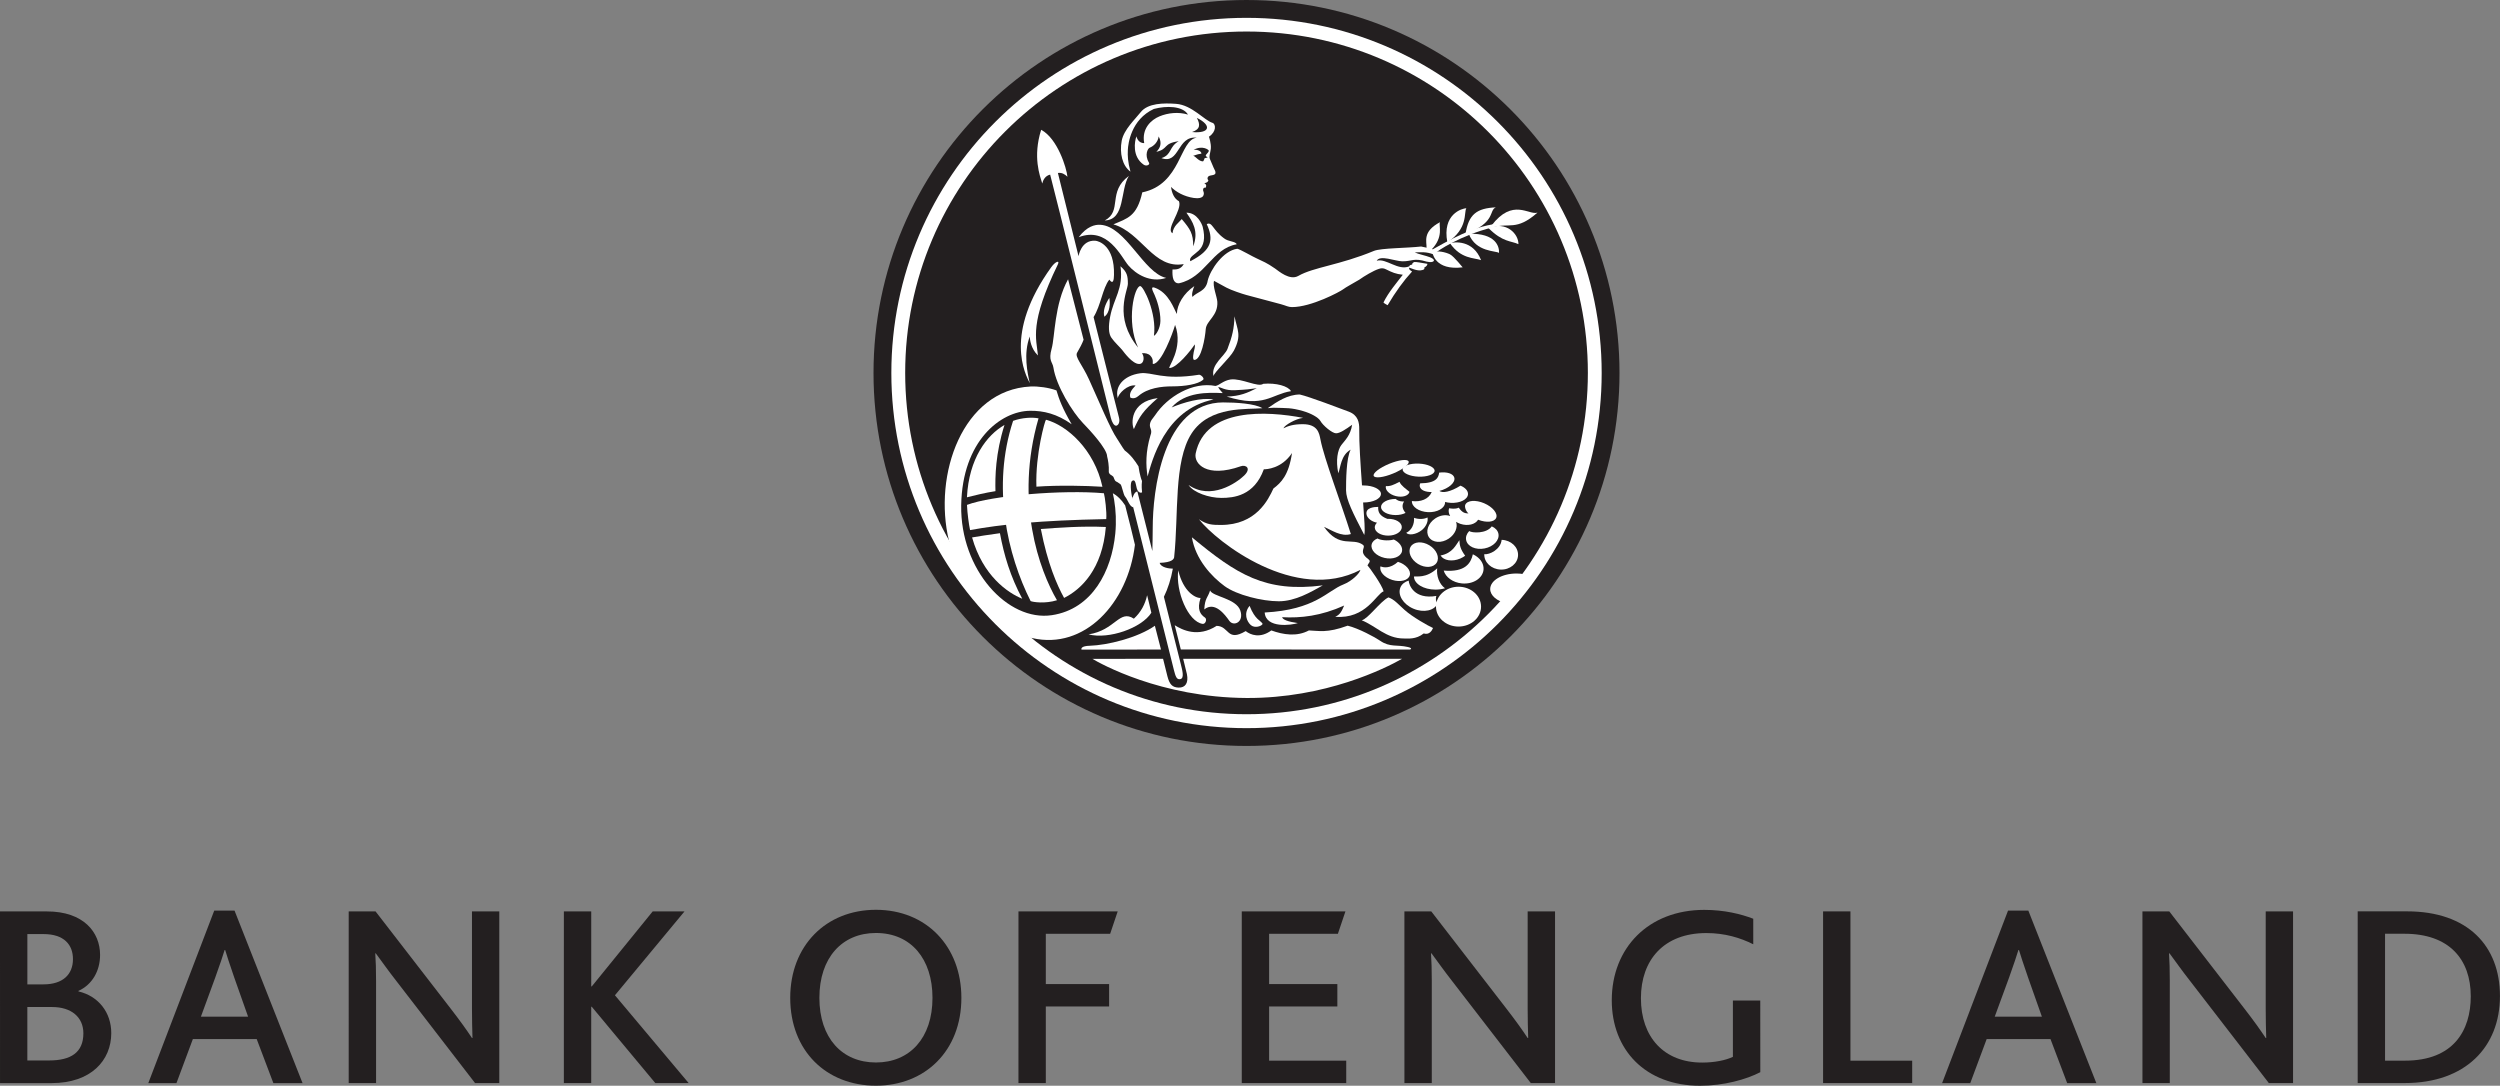 <?xml version="1.0" encoding="UTF-8"?>
<svg width="132.29mm" height="57.453mm" version="1.1" viewBox="0 0 132.291 57.453" xmlns="http://www.w3.org/2000/svg" xmlns:cc="http://creativecommons.org/ns#" xmlns:dc="http://purl.org/dc/elements/1.1/" xmlns:rdf="http://www.w3.org/1999/02/22-rdf-syntax-ns#"><rect x="0" y="0" width="132.291" height="57.453" fill="#808080" stroke="none"/><g fill="#231f20"><g stroke-width=".506"><path d="m2.606 56.115c1.131 0 1.806-0.414 1.806-1.434 0-0.868-0.648-1.393-1.655-1.393h-1.31v2.826zm-0.303-4.026c1.02 0 1.558-0.523 1.558-1.337 0-0.759-0.47-1.324-1.558-1.324h-0.855v2.661zm-2.303-3.86h2.483c1.943 0 2.813 1.103 2.813 2.302 0 0.842-0.414 1.572-1.145 1.903v0.027c1.062 0.248 1.737 1.118 1.737 2.206 0 1.448-1.075 2.647-3.156 2.647h-2.731z"/><path d="m13.128 53.799-0.731-2.068c-0.262-0.745-0.386-1.159-0.483-1.462h-0.027c-0.097 0.317-0.235 0.731-0.498 1.462l-0.758 2.068zm-1.792-5.612h1.075l3.599 9.128h-1.544l-0.882-2.33h-3.379l-0.868 2.33h-1.49z"/><path d="m18.452 48.227h1.42l3.985 5.156c0.469 0.607 0.827 1.104 1.118 1.544h0.027c-0.014-0.481-0.027-0.992-0.027-1.557v-5.143h1.446v9.086h-1.282l-4.135-5.363c-0.456-0.579-0.801-1.076-1.118-1.502h-0.028c0.028 0.4 0.042 0.867 0.042 1.46v5.405h-1.448z"/><path d="m29.838 48.227h1.448v3.971h0.028l3.225-3.971h1.683l-3.682 4.439 3.902 4.647h-1.765l-3.364-4.04h-0.028v4.04h-1.448z"/><path d="m49.344 52.803c0-2.054-1.131-3.433-2.992-3.433-1.794 0-2.993 1.31-2.993 3.433 0 2.123 1.199 3.42 2.993 3.42 1.792 0 2.992-1.297 2.992-3.42m-7.528 0c0-2.757 1.888-4.66 4.536-4.66 2.661 0 4.521 1.93 4.521 4.66 0 2.812-1.929 4.647-4.521 4.647-2.634 0-4.536-1.849-4.536-4.647"/><path d="m53.894 48.227h5.251l-0.4 1.187h-3.404v2.66h3.349v1.185h-3.349v4.054h-1.448z"/><path d="m65.71 48.227h5.486l-0.4 1.187h-3.639v2.66h3.611v1.185h-3.611v2.868h4.081v1.185h-5.528z"/><path d="m74.316 48.227h1.421l3.984 5.156c0.47 0.607 0.827 1.104 1.117 1.544h0.028c-0.014-0.481-0.028-0.992-0.028-1.557v-5.143h1.449v9.086h-1.282l-4.136-5.363c-0.456-0.579-0.8-1.076-1.118-1.502h-0.027c0.027 0.4 0.041 0.867 0.041 1.46v5.405h-1.448z"/><path d="m93.149 56.736c-0.744 0.386-1.931 0.717-3.186 0.717-2.896 0-4.674-1.902-4.674-4.522 0-2.772 1.944-4.784 4.894-4.784 1.062 0 1.944 0.22 2.593 0.469v1.351c-0.69-0.345-1.504-0.593-2.483-0.593-2.247 0-3.461 1.421-3.461 3.447 0 2.069 1.227 3.406 3.239 3.406 0.662 0 1.255-0.124 1.628-0.303v-2.978h1.448z"/><path d="m96.471 48.227h1.448v7.9h3.267v1.185h-4.715z"/><path d="m108.05 53.799-0.73-2.068c-0.263-0.745-0.387-1.159-0.484-1.462h-0.028c-0.097 0.317-0.234 0.731-0.495 1.462l-0.759 2.068zm-1.792-5.612h1.075l3.598 9.128h-1.543l-0.883-2.33h-3.378l-0.868 2.33h-1.49z"/><path d="m113.37 48.227h1.42l3.984 5.156c0.47 0.607 0.827 1.104 1.119 1.544h0.027c-0.014-0.481-0.027-0.992-0.027-1.557v-5.143h1.447v9.086h-1.281l-4.136-5.363c-0.457-0.579-0.801-1.076-1.119-1.502h-0.027c0.027 0.4 0.041 0.867 0.041 1.46v5.405h-1.447z"/><path d="m127.27 56.125c2.551 0 3.474-1.585 3.474-3.406 0-1.957-1.145-3.308-3.501-3.308h-1.035v6.714zm-2.509-7.9h2.607c3.224 0 4.921 1.835 4.921 4.482 0 2.702-1.833 4.604-5.033 4.604h-2.495z"/></g><path d="m46.223 19.737c0 10.9 8.838 19.736 19.737 19.736 10.9 0 19.738-8.835 19.738-19.736 0-10.901-8.838-19.737-19.738-19.737-10.899 0-19.737 8.835-19.737 19.737" stroke-width=".585"/></g><path d="m47.167 19.737c0 10.38 8.414 18.794 18.793 18.794 10.38 0 18.795-8.414 18.795-18.794 0-10.379-8.415-18.793-18.795-18.793-10.379 0-18.793 8.414-18.793 18.793" fill="#fff" stroke-width=".585"/><path d="m47.899 19.731c0 9.975 8.087 18.063 18.063 18.063 9.975 0 18.062-8.088 18.062-18.063 0-9.976-8.087-18.063-18.062-18.063-9.976 0-18.063 8.087-18.063 18.063" fill="#231f20" stroke-width=".585"/><g fill="#fff" stroke-width=".585"><path d="m69.999 30.977c-3.045 0.388-4.55-0.577-6.929-2.546 0.194 1.169 1.035 2.075 1.732 2.585 0.636 0.466 1.98 0.801 2.867 0.801 0.886 0 1.71-0.499 2.329-0.84"/><path d="m63.638 33.013c0.154 0.022 0.252-0.249 0.122-0.336-0.23-0.154-0.435-0.412-0.23-1.036-0.264 0.016-0.915-0.321-1.181-1.46-0.15 1.103 0.52 2.72 1.29 2.832"/><path d="m65.634 32.311c-0.216-0.651-1.474-0.74-1.601-1.067-0.107 0.372-0.276 0.389-0.307 1.005 0.555-0.451 1.098 0.279 1.323 0.6 0.225 0.322 0.79 0.077 0.585-0.537"/><path d="m66.816 33.013c-0.123-0.205-0.391-0.199-0.693-0.954-0.333 0.405-0.143 0.831 0.062 1.015 0.205 0.185 0.577 0.066 0.631-0.061"/><path d="m64.744 21.293c-3.247 0-3.746 4.771-3.746 6.634 0 0.34-0.012 0.968-0.02 1.232l-0.792-3.149c-0.195 0-0.316 0.451-0.269 0.641l2.203 8.808c0.081 0.303 0.131 0.521 0.338 0.478 0.239-0.05 0.085-0.536 0.026-0.792l-0.895-3.563c0.206-0.417 0.382-0.959 0.474-1.491-0.205 0-0.636-0.062-0.698-0.307 0.657-0.021 0.756-0.201 0.767-0.303 0.243-2.266-0.034-5.053 0.918-6.538 0.958-1.496 2.992-1.26 3.751-1.343-0.389-0.246-1.415-0.305-2.057-0.305"/><path d="m57.6 33.569c1.077 0.276 2.813-0.336 3.325-1.145-0.071-0.325-0.133-0.54-0.224-0.928-0.1 0.46-0.311 0.883-0.701 1.242-0.769-0.507-0.984 0.614-2.399 0.831"/><path d="m63.445 19.83c-1.928 0.307-2.487-0.163-3.107-0.078-0.908 0.123-1.359 0.728-1.189 1.312 0.03-0.23 0.512-0.728 0.943-0.667-0.215 0.225-0.352 0.417-0.277 0.647-0.007-0.025 0.17 0.131 0.43-0.093 0.489-0.422 1.218-0.506 1.786-0.506 0.683 0 1.357-0.111 1.631-0.345 0.099-0.084-0.127-0.284-0.216-0.27"/><path d="m81.362 11.247c-1.136 1.004-1.509 0.512-2.381 0.789-0.044 0.015-0.019-0.107-0.066-0.088 1.137-1.505 2.001-0.531 2.446-0.7"/><path d="m80.35 12.92c0.01-0.529-0.621-1.234-1.589-0.857 0.746 0.759 1.21 0.678 1.589 0.857"/><path d="m72.363 29.918c0.047-0.122 0.208-0.208 0.047-0.326-0.563-0.42-0.102-0.606-0.286-0.76-0.556-0.412-1.231 0.216-2.062-0.953 0.4 0.169 0.909 0.541 1.42 0.381-0.496-1.593-1.42-4.011-1.609-5.007-0.063-0.325-0.141-0.807-0.933-0.807-0.497 0-0.776 0.093-1.027 0.218 0.065-0.17 0.653-0.505 1.041-0.553-1.907-0.364-5.157-0.566-5.681 1.871-0.118 0.547 0.567 1.331 2.387 0.689 0.266-0.094 0.576 0.108 0.173 0.496-0.404 0.389-1.757 1.322-2.939 0.496 0.264 0.407 1.087 0.684 1.742 0.684 0.653 0 1.734-0.113 2.241-1.514 0.139 0 0.939-0.031 1.492-0.861-0.173 1.169-0.575 1.571-0.984 1.877-0.279 0.603-0.918 1.929-2.781 1.929-0.47 0-0.729-0.014-1.158-0.299 0.928 1.193 5.108 4.461 8.543 2.676-0.041 0.185-0.449 0.595-0.897 0.77-0.871 0.341-1.484 1.342-4.169 1.486 0.06 0.862 1.442 0.667 1.754 0.56-0.524-0.076-0.796-0.177-0.831-0.312 0.984 0.054 2.051-0.062 3.282-0.617-0.123 0.277-0.195 0.473-0.473 0.596 1.631 0.132 2.175-1.213 2.561-1.349-0.082-0.331-0.759-1.281-0.854-1.371"/><path d="m64.955 18.461c-0.15 0.386-0.893 0.831-0.739 1.446 0-0.185 0.874-0.961 1.077-1.354 0.422-0.817 0.184-1.076 0.031-1.815-0.017 0.635-0.117 1.073-0.369 1.722"/><path d="m59.537 26.279c0.148 0.178 0.241 0.548 0.442 0.565-0.04-0.046 0.046-0.402-0.082-0.575-0.103-0.534-0.056-0.78 0.01-0.821 0.246-0.159 0.164 0.422 0.342 0.57 0.046 0.037 0.108 0.082 0.185 0.035-0.011-0.138-0.035-0.328-0.004-0.601-0.108-0.246-0.185-0.75-0.185-0.774-0.206-0.326-0.409-0.604-0.728-0.841-0.124-0.155-0.254-0.4-0.417-0.639-0.335-0.485-0.939-1.943-1.471-3.114-0.358-0.791-0.759-1.189-0.636-1.415 0.17-0.292 0.266-0.478 0.347-0.692-0.142-0.544-0.58-2.244-0.821-3.199-0.731 1.318-0.694 3.053-0.869 3.667-0.185 0.653 0.046 0.699 0.092 1.003 0.15 0.974 1.002 2.354 1.563 2.938 0.321 0.332 1.281 1.352 1.281 1.77 0.044 0.17 0.104 0.478 0.088 0.832 0.052 0.158 0.139 0.134 0.231 0.23 0.046 0.049 0.057 0.213 0.159 0.262 0.053 0.026 0.081 0.036 0.225 0.143 0.075 0.056 0.153 0.545 0.246 0.657"/><path d="m66.845 20.31c-0.267 0.205-1.136-0.302-1.723-0.23-0.4 0.061-0.598 0.312-0.805 0.343-1.196-0.236-2.537 0.558-3.194 1.55-0.104 0.157-0.252 0.276-0.274 0.491-0.021 0.215 0.149 0.277 0.026 0.585-0.255 0.862-0.246 1.567-0.149 2.164 0.225-0.8 0.903-3.55 3.487-4.072-0.647-0.123-1.579 0.154-2.216 0.42 0.719-0.82 1.907-0.8 2.693-0.759 0.042-0.002-0.158-0.164-0.23-0.318 0.163 0 0.343 0.19 0.892 0.164 0.601-0.029 0.82-0.057 1.154-0.107-0.501 0.251-0.888 0.424-1.595 0.445 1.989 0.616 2.358-0.123 3.404-0.287-0.143-0.266-0.779-0.45-1.471-0.389"/><path d="m58.337 25.758c-0.428-1.97-1.876-3.254-2.987-3.547-0.039-0.01-0.568 1.811-0.507 3.541 1.17-0.083 2.623-0.052 3.495 0.006"/><path d="m55.078 27.993c0.358 1.836 0.851 2.958 1.23 3.647 0.908-0.453 2.026-1.524 2.209-3.754-1.275-0.058-2.521 0.039-3.439 0.107"/><path d="m53.153 22.487c-0.934 0.535-1.883 1.772-1.986 3.828 0.402-0.103 0.97-0.241 1.509-0.325-0.02-0.757 0-1.996 0.478-3.504"/><path d="m51.439 28.438c0.568 2.024 1.883 2.935 2.655 3.244-0.633-1.185-0.966-2.306-1.181-3.467-0.65 0.088-1.123 0.162-1.474 0.224"/><path d="m61.263 21.065c-1.478 0.194-1.403 1.375-1.262 1.64 0.301-0.67 0.463-0.943 1.262-1.64"/><path d="m58.437 16.759c0.311-0.217 0.311-0.748 0.264-0.995-0.233 0.358-0.341 0.7-0.264 0.995"/><path d="m79.156 10.972c-1 0.046-1.446 0.358-1.606 1.413 1.632-0.616 1.216-1.249 1.606-1.413"/><path d="m63.908 14.851c-0.097 0.59-0.594 0.595-0.8 0.861-0.077-0.107 0.031-0.435 0.092-0.573-0.568 0.384-0.923 0.988-0.923 1.476-0.154-0.256-0.42-1.128-1.179-1.394-0.231-0.081-0.111 0.151 0 0.389 0.108 0.239 0.315 0.821 0.307 1.374-0.006 0.377-0.22 0.733-0.343 0.785 0.159-1.215-0.56-2.631-0.724-2.631-0.308 0-0.759 1.867-0.114 3.252-1.321-1.612-0.541-3.014-0.541-3.376 0-0.42-0.047-0.627-0.391-0.924 0.164 1.211-0.358 1.671-0.547 2.67-0.095 0.497-0.093 0.889 0.071 1.119 0.16 0.23 0.459 0.504 0.568 0.642 0.108 0.139 0.546 0.739 0.893 0.739 0.287 0 0.286-0.418 0.149-0.568 0.153-0.02 0.337 0.014 0.445 0.127 0.226 0.236 0.071 0.446 0.154 0.44 0.435-0.03 1.02-1.583 1.157-2.067 0.464 1.238-0.428 2.285-0.294 2.282 0.388-0.01 1.106-0.902 1.335-1.251 0.011 0.065 0.012 0.129-0.007 0.206-0.072 0.267-0.132 0.616-0.016 0.616 0.373 0 0.57-1.175 0.604-1.631 0.037-0.455 0.658-0.698 0.613-1.445-0.016-0.267-0.264-0.848-0.173-1.107 0.271 0.153 0.481 0.262 0.662 0.361 0.235 0.128 0.827 0.327 1.048 0.386 0.665 0.174 1.591 0.423 1.832 0.489 0.275 0.076 0.383 0.152 0.582 0.152 1.026 0 2.542-0.817 2.693-0.933 0.162-0.126 0.586-0.346 0.866-0.517 0.267-0.192 0.755-0.483 1.046-0.575 0.15-0.055 0.266-0.026 0.367 0.026 0.332 0.164 0.514 0.247 0.892 0.287-0.289 0.382-0.76 0.924-1.024 1.469 0.044 0.055 0.173 0.113 0.22 0.144 0.417-0.706 0.853-1.307 1.287-1.775 0.029-0.031-0.178-0.07-0.147-0.209 0.021-0.022 0.423 0.209 0.693 0.123 0.017-0.016 0.131 0 0.116-0.146 0.131-0.046 0.167-0.16 0.153-0.185-0.323-0.053-0.572-0.102-0.679-0.095-0.034 0.006-0.141 0.06-0.121 0.137-0.061 0.006-0.153 0.031-0.158 0.093-0.599 0.245-1.226-0.445-1.721-0.296 0.168-0.323 0.976 0.022 1.349 0.029 0.515 0.009 0.599-0.198 1.292 0.017 0.423 0.092 0.512-0.097 0.199-0.224-0.243-0.098-0.657-0.175-0.828-0.265 0.306-0.004 0.606-0.05 1.005 0.112 0.081-0.002 0.061-0.04 0.077-0.062 0.083-0.112 1.347-0.954 3.035-1.373l0.027-0.165c-0.785 0.138-1.531 0.385-3.189 1.325-0.044-0.021-0.178-0.065-0.618-0.148-0.708 0.083-2.129 0.081-2.494 0.231-1.815 0.754-3.199 0.862-4 1.323-0.455 0.264-1.04-0.252-1.23-0.386-0.466-0.322-0.622-0.367-1.005-0.553-0.149-0.062-0.854-0.469-0.996-0.497-0.738 0.096-1.429 1.103-1.568 1.688"/><path d="m59.712 14.049c0.403 0.466 1.169 0.933 2 0.657-1.2-0.261-2.128-2.729-3.482-2.811-0.287-0.02-0.718 0.082-1.149 0.657 1.54-0.594 2.255 1.063 2.632 1.498"/><path d="m77.594 11.018c-0.225 0.01-1.292 0.307-1.005 1.806 1.118-0.739 0.862-1.581 1.005-1.806"/><path d="m76.201 11.756c-0.954 0.507-0.695 1.027-0.713 1.384l0.236 0.093c0.708-0.708 0.384-1.303 0.476-1.478"/><path d="m74.493 34.236c-0.566-0.133-0.942 0.027-1.456-0.327-0.269-0.187-1.152-0.663-1.723-0.801-1.101 0.407-1.537 0.266-2.052 0.252-0.636 0.342-1.358 0.229-1.988 0-0.592 0.435-1.099 0.238-1.356 0.035-1.005 0.594-0.859-0.262-1.538-0.277-0.995 0.637-1.821 0.214-2.218-0.034 0.092 0.388 0.216 0.83 0.322 1.282l12.128 0.006s0.188-0.066-0.119-0.137"/><path d="m74.188 34.862c-0.231-0.001-11.579-0.001-11.579-0.001l0.198 0.811c0.095 0.465-0.085 0.724-0.438 0.713-0.327-0.01-0.479-0.159-0.592-0.593l-0.231-0.93s-1.976 0-3.741 0.002c0.404 0.239 3.597 2.047 8.165 2.071 4.167 0.02 7.337-1.571 8.219-2.072"/><path d="m55.634 14.131c-2.557 3.548-1.368 5.69-1.141 6.146-0.123-0.534-0.348-1.57 0-2.471 0 0.155 0.062 0.655 0.432 1.004-0.082-0.902-0.473-1.672 1.056-4.826 0.107-0.233-0.136-0.145-0.347 0.148"/><path d="m60.057 28.83c-0.086-0.378-0.372-1.537-0.517-2.086-0.204-0.317-0.434-0.524-0.653-0.645 0.025 0.112 0.049 0.228 0.068 0.346 0.093 0.555 0.122 1.168 0.062 1.79-0.192 1.969-1.208 3.996-3.359 4.318-2.333 0.349-4.851-2.402-4.795-5.816 0.056-3.413 2.092-4.985 3.645-5 0.715-0.007 1.42 0.159 2.201 0.713-0.494-0.851-0.663-1.311-0.805-1.79-0.397-0.15-0.976-0.228-1.373-0.208-3.588 0.182-5.167 4.654-4.314 8.171 0.323 1.338 0.969 2.731 2.015 3.76 0.527 0.491 1.371 1.22 2.399 1.384 2.747 0.628 5.048-1.828 5.425-4.938"/><path d="m55.57 9.24c0.051 0.143 3.143 12.593 3.215 12.882 0.055 0.219 0.169 0.425 0.289 0.403 0.086-0.017 0.214-0.159 0.132-0.453 0 0-1.292-5.078-1.338-5.293 0.384-0.614 0.473-1.518 0.831-1.983 0.216 0.297 0.243-0.015 0.249-0.247 0.039-1.555-0.812-1.8-0.992-1.811-0.754-0.046-0.884 0.817-0.884 0.817l-1.092-4.402c0.208-0.031 0.361 0.061 0.505 0.2-0.044-0.458-0.521-2.023-1.391-2.485-0.453 1.446-0.066 2.433 0.057 2.843 0.044-0.182 0.153-0.41 0.42-0.471"/><path d="m61.111 33.113c-0.944 0.657-2.538 1.027-3.43 1.057-0.461 0.011-0.475 0.147-0.451 0.205 0.364 0.006 4.205-0.006 4.205-0.006s-0.241-0.949-0.323-1.256"/><path d="m77.722 12.37c1.439-0.039 1.623 0.685 1.601 1.015-0.132-0.122-1.231-0.03-1.601-1.015"/><path d="m76.722 12.862c0.585 0.852 1.284 0.771 1.652 0.903-0.432-1.088-1.407-0.959-1.652-0.903"/><path d="m76.728 13.458c-0.218-0.107-0.682-0.229-0.923-0.092 0 0 0.103 0.964 1.599 0.78 0.022 0.052-0.453-0.576-0.677-0.688"/><path d="m74.27 33.786c0.229 0 0.657 0.061 1.067-0.266 0.292 0.092 0.438-0.149 0.493-0.287-0.267-0.123-1.086-0.583-1.502-0.955-0.357-0.316-0.535-0.551-0.857-0.667-0.43 0.207-1.091 1.152-1.415 1.211 0.759 0.307 1.298 0.961 2.215 0.964"/><path d="m74.586 26.027c-0.051 0.209-0.373 0.311-0.718 0.225-0.346-0.084-0.585-0.322-0.532-0.531 0.214 0.022 0.407-0.059 0.718-0.226 0.1 0.221 0.346 0.373 0.532 0.532"/><path d="m74.826 27.402c0.261 0.092 0.54 0.071 0.709-0.021 0.049 0.162-0.037 0.461-0.301 0.673-0.301 0.241-0.703 0.287-0.821 0.14 0.292-0.136 0.437-0.469 0.413-0.792"/><path d="m73.755 28.549c0.301 0.143 0.485 0.393 0.433 0.627-0.067 0.292-0.481 0.448-0.924 0.346-0.443-0.1-0.749-0.419-0.682-0.711 0.032-0.144 0.15-0.255 0.313-0.318 0.103 0.08 0.534 0.152 0.859 0.057"/><path d="m73.457 27.455c-0.014 0-0.029 0.001-0.042 0.002-0.41-0.154-0.506-0.366-0.485-0.634-0.214 0-0.662 0.036-0.622 0.377 0.025 0.214 0.272 0.405 0.558 0.459-0.076 0.072-0.119 0.159-0.118 0.249 0.002 0.247 0.326 0.441 0.721 0.435 0.396-0.004 0.713-0.208 0.709-0.454-0.002-0.246-0.326-0.44-0.721-0.434"/><path d="m76.026 29.772c-0.167 0.272-0.612 0.303-0.991 0.07-0.381-0.234-0.552-0.644-0.386-0.917 0.168-0.271 0.611-0.302 0.991-0.068 0.381 0.233 0.552 0.643 0.386 0.915"/><path d="m78.372 32.101c0 0.582-0.534 1.054-1.193 1.054-0.658 0-1.192-0.471-1.192-1.054 0-0.581 0.534-1.054 1.192-1.054 0.659 0 1.193 0.473 1.193 1.054"/><path d="m78.939 27.853c0.187 0.08 0.318 0.218 0.353 0.392 0.066 0.34-0.265 0.686-0.736 0.777-0.473 0.092-0.908-0.107-0.974-0.446-0.032-0.167 0.031-0.335 0.162-0.474 0.149 0.105 0.91 0.151 1.195-0.249"/><path d="m79.413 30.14c-0.494-0.016-0.884-0.379-0.871-0.815 0.276 0.039 0.871-0.25 0.919-0.759 0.494 0.015 0.883 0.381 0.869 0.815-0.012 0.433-0.424 0.774-0.918 0.759"/><path d="m76.394 30.193c1.147 0.101 1.44-0.397 1.544-0.862 0.058 0.027 0.116 0.058 0.168 0.093 0.265 0.175 0.423 0.443 0.397 0.724-0.044 0.455-0.555 0.779-1.144 0.724-0.479-0.046-0.862-0.328-0.964-0.679"/><path d="m74.106 31.082c0.075-0.175 0.235-0.3 0.437-0.358 0.01 0.225 0.284 1.011 1.464 0.811-0.039 0.089-0.045 0.296 0.071 0.388-0.165 0.391-0.741 0.519-1.286 0.286-0.545-0.231-0.852-0.736-0.685-1.127"/><path d="m74.598 30.45c-0.082 0.266-0.496 0.373-0.923 0.239-0.427-0.133-0.706-0.457-0.623-0.721 0.134 0.065 0.504 0.142 0.923-0.239 0.427 0.133 0.706 0.457 0.623 0.721"/><path d="m76.464 31.129c-0.152 0.045-0.323 0.071-0.504 0.071-0.628 0-1.138-0.31-1.138-0.692 0.118-0.031 0.636 0.117 1.23-0.436-0.051 0.389 0.103 0.836 0.412 1.057"/><path d="m77.284 25.699c-0.545 0.341-0.955 0.402-1.117 0.279 0.504-0.132 0.857-0.448 0.79-0.703-0.057-0.215-0.394-0.32-0.801-0.266-0.035 0.241-0.124 0.56-1.005 0.567-0.026 0.061-0.032 0.122-0.017 0.18 0.049 0.184 0.301 0.286 0.626 0.28-0.158 0.383-0.59 0.537-1.048 0.478-0.014 0.302 0.368 0.565 0.853 0.587 0.485 0.021 0.889-0.204 0.903-0.506v-0.034c0.091 0.025 0.19 0.041 0.295 0.047 0.491 0.029 0.903-0.175 0.918-0.456 0.011-0.18-0.148-0.35-0.396-0.453"/><path d="m73.076 26.138c0-0.249-0.413-0.45-0.922-0.45-0.02 0-0.051-0.002-0.082-0.005-0.078-1.085-0.157-2.27-0.146-2.958 0.006-0.369-0.061-0.757-0.556-0.943-0.45-0.167-2.077-0.789-2.591-0.907-0.638 0.006-1.196 0.371-1.694 0.723 0.146-0.005 0.187-0.025 0.315-0.022 0.694 0.021 0.905-0.009 1.552 0.175 0.42 0.121 0.813 0.337 0.919 0.524 0.139 0.249 0.628 0.653 0.827 0.653 0.198 0 0.484-0.188 0.853-0.453-0.092 0.568-0.372 0.815-0.57 1.071-0.198 0.257-0.307 0.821-0.163 1.499 0.123-0.308 0.131-0.961 0.655-1.251-0.238 0.435-0.245 1.663-0.245 2.153 0 0.489 0.368 1.21 0.964 2.36 0.057-0.247-0.001-0.764-0.061-1.718h0.021c0.509 0 0.922-0.201 0.922-0.45"/><path d="m77.225 28.584c-0.182 0.245-0.351 0.688-0.997 0.811 0.167 0.27 0.614 0.343 1.042 0.162 0.096-0.042 0.184-0.093 0.261-0.15-0.248-0.34-0.294-0.54-0.306-0.822"/><path d="m78.536 26.63c-0.451-0.192-0.899-0.157-0.999 0.08-0.044 0.102 0.024 0.337 0.17 0.461-0.2-0.009-0.323-0.039-0.515-0.307-0.199 0.092-0.403 0.042-0.512 0.031-0.045 0.134-0.02 0.279 0.057 0.412-0.228-0.087-0.529-0.046-0.789 0.127-0.382 0.255-0.53 0.7-0.333 0.996 0.198 0.295 0.667 0.327 1.047 0.072 0.338-0.224 0.494-0.601 0.387-0.888 0.07 0.042 0.147 0.08 0.23 0.107 0.394 0.131 0.789 0.031 0.937-0.219 0.437 0.17 0.858 0.132 0.956-0.097 0.1-0.235-0.185-0.582-0.637-0.775"/><path d="m59.736 9.31c-1.149 0.842-0.33 1.853-1.274 2.356 1.098-0.036 0.802-1.617 1.274-2.356m3.831-1.177c0.03-0.01-0.031-0.228-0.399-0.208 0.469-0.254 0.808 0.007 0.798 0.053-0.022 0.116-0.149 0.169-0.163 0.259-0.006 0.037 0.081 0.062 0.102 0.098-0.044-0.002-0.121 0.034-0.159 0.035-0.015 0.036-0.055 0.167-0.095 0.17-0.23-0.009-0.367-0.254-0.515-0.301 0.034 0.015 0.179-0.08 0.43-0.107m-0.489-1.145c0.461-0.153 0.43-0.415 0.257-0.749 0.803 0.395 0.696 0.841-0.257 0.749m1.693 5.622c-0.607-0.443-0.619-0.896-0.913-0.749 0.369 0.8 0.297 1.374-0.873 1.963-0.081-0.214 0.216-0.338 0.453-0.568 0.265-0.259 0.357-0.643 0.205-1.251-0.031-0.124-0.287-0.759-0.862-0.749 0.328 0.471 0.665 0.979 0.361 1.78-0.001-0.678-0.146-0.893-0.607-1.442-0.134 0.167-0.456 0.369-0.488 0.749-0.389-0.205 0.534-1.234 0.341-1.692-0.261-0.139-0.383-0.451-0.42-0.76 0.262 0.27 0.685 0.506 1.198 0.585 0.236 0.036 0.478 0.01 0.524-0.154 0.046-0.163-0.036-0.197-0.026-0.267 0.006-0.04-0.009-0.132 0.146-0.127 0.05-0.143-0.007-0.184-0.083-0.241 0.155 0 0.206-0.098 0.218-0.133-0.031-0.053-0.066-0.091-0.034-0.172 0.062-0.152 0.383-0.058 0.408-0.223 0.014-0.092-0.05-0.173-0.092-0.27-0.07-0.158-0.072-0.157-0.2-0.47-0.065-0.157 0.02-0.307 0.046-0.545 0.03-0.277-0.1-0.639-0.1-0.639 0.409-0.269 0.366-0.672 0.192-0.733-0.432-0.123-1.085-0.944-1.93-1.006-0.647-0.046-1.492-0.046-1.877 0.446-0.282 0.362-0.889 0.917-1 1.507-0.122 0.647 0.032 1.327 0.463 1.635-0.144-0.534-0.152-0.835-0.139-1.143 0.012-0.33 0.169-1.616 1.377-2.175 0.669-0.178 1.53-0.163 1.807 0.299-0.507-0.154-1.061-0.092-1.507 0.092-0.447 0.185-0.954 0.647-0.811 1.415-0.348 0.011-0.407-0.354-0.41-0.358-0.1 0.259-0.24 1.078 0.387 1.504 0.146 0.098 0.342-0.002 0.277-0.108-0.257-0.418-0.056-0.759 0.034-0.792 0.225-0.087 0.443-0.311 0.478-0.598 0.184 0.353 0.092 0.6-0.123 0.815 0.662-0.153 0.323-0.44 1.184-0.563-0.534 0.307-0.349 0.713-0.915 0.896 0.978 0.353 0.816-1.2 1.869-1.08-0.915 0.095-0.816 2.471-2.882 2.892-0.287 1.287-0.79 1.374-1.529 1.693 1.502 0.44 2.123 2.389 3.724 2.102-0.164 0.287-0.391 0.287-0.596 0.287-0.02 0.41 0.036 0.744 0.343 0.729 1.4-0.308 1.739-1.831 3.053-2.063-0.052-0.163-0.443-0.132-0.668-0.316"/><path d="m53.609 22.27c0.471-0.172 1.012-0.199 1.346-0.133-1.277 4.415 0.051 8.041 0.976 9.625-0.623 0.195-1.269 0.102-1.395 0.044-1.223-2.434-2.073-6.046-0.927-9.536"/><path d="m51.169 26.717c0.02 0.451 0.102 1.057 0.164 1.333 1.621-0.297 3.667-0.513 7.206-0.582 0.034-0.362-0.066-1.167-0.124-1.367-2.169-0.195-5.946 0.121-7.246 0.616"/><path d="m80.964 30.468c-0.3 0.412-0.864 1.076-1.254 1.461-0.501-0.123-0.854-0.417-0.854-0.759 0.001-0.454 0.623-0.822 1.391-0.822 0.262 0 0.507 0.045 0.718 0.119"/><path d="m75.914 24.915c-0.009 0.19-0.394 0.328-0.861 0.308-0.466-0.021-0.838-0.193-0.83-0.383 0.007-0.19 0.393-0.328 0.861-0.308 0.466 0.02 0.838 0.193 0.83 0.383"/><path d="m74.539 24.418c-0.058-0.142-0.519-0.085-1.03 0.126-0.51 0.211-0.877 0.495-0.818 0.637 0.057 0.142 0.519 0.086 1.03-0.126 0.51-0.209 0.877-0.495 0.818-0.637"/><path d="m74.299 26.536c-0.113 0.174-0.123 0.369 0.077 0.606-0.138 0.07-0.321 0.113-0.524 0.113-0.428 0-0.774-0.19-0.774-0.427 0-0.235 0.346-0.427 0.774-0.427 0.077 0.063 0.179 0.144 0.447 0.134"/></g></svg>
